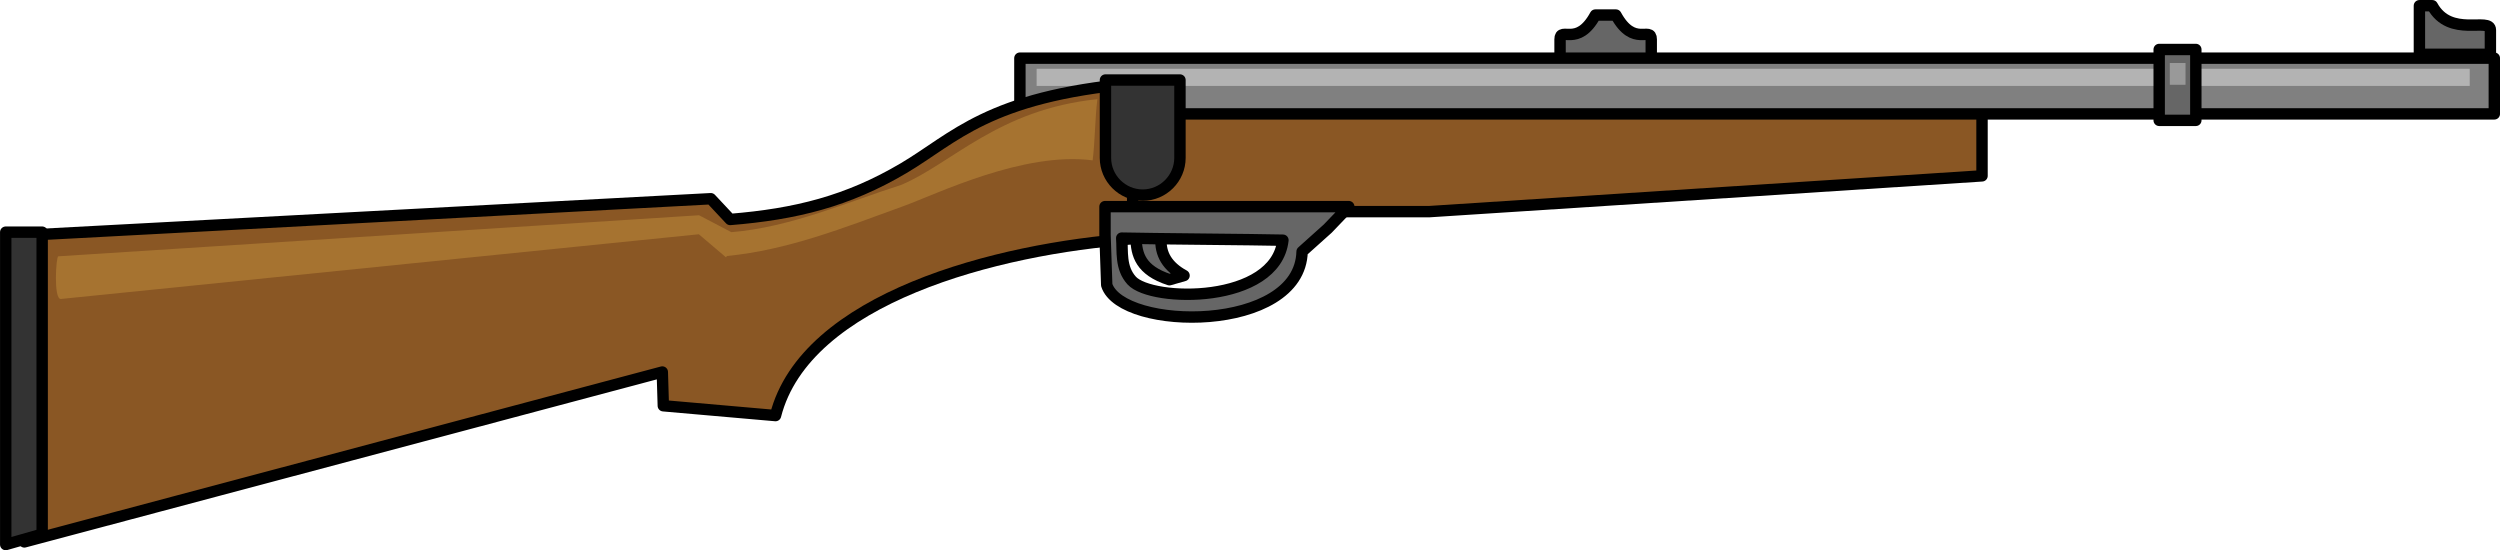 <?xml version="1.0" encoding="UTF-8"?>
<svg width="490.47mm" height="107.95mm" version="1.1" viewBox="0 0 1737.9 382.5" xmlns="http://www.w3.org/2000/svg">
<g transform="translate(2524.7 543.39)">
<g transform="matrix(2.236 0 0 2.236 -4915.7 -4242)" fill-rule="evenodd">
<g stroke="#000" stroke-linecap="round" stroke-linejoin="round" stroke-miterlimit="2.613" stroke-width="3.543">
<path d="m1821.5 1655.9h4.003c5.527 10.154 18.068 3.4 18.068 7.55v7.55h-22.071v-15.1z" fill="#666"/>
<path d="m1571.7 1658.8c5.527 10.154 10.981 3.4 10.981 7.55v7.55h-28.349v-7.55c0-4.15 5.455 2.604 10.981-7.55h6.386z" fill="#666"/>
<path d="m1385 1688.4h300.52v20.392l-171.82 11.121h-128.69v-31.514z" fill="#8a5724"/>
<path d="m1386.4 1672.2h458.39v17.321h-458.39v-17.321z" fill="#808080"/>
</g>
<path d="m1391.6 1675.5h445.54v5.329h-445.54v-5.329z" fill="#b3b3b3"/>
<path d="m1740.6 1669.5h11.39v22.034h-11.39v-22.034z" fill="#666" stroke="#000" stroke-linecap="round" stroke-linejoin="round" stroke-miterlimit="2.613" stroke-width="3.543"/>
<path d="m1743.9 1673.7h4.886v6.779h-4.886v-6.779z" fill="#999"/>
<path d="m1290.3 1715.9 6.034 6.448c20.313-1.645 36.52-5.649 53.936-15.956 15.736-9.312 26.245-22.224 71.223-26.308l-0.044 48.258c-42.276 3.066-101.74 18.526-111.03 54.977l-34.879-3.053-0.314-10.488-198.33 52.817c-4.51-22.62-1.428-61.697 0.515-95.341l212.88-11.354z" fill="#8a5724" stroke="#000" stroke-linecap="round" stroke-linejoin="round" stroke-miterlimit="2.613" stroke-width="3.543"/>
<path d="m1296.7 1726.3c18.331-1.468 36.533-9.526 52.84-14.709 15.734-6.665 30.236-23.488 60.945-26.633-0.731 5.851-0.731 13.164-1.463 19.015-21.392-2.803-48.086 10.3-58.751 14.2-19.006 6.916-35.942 13.638-54.945 15.538l-0.301 0.406-8.442-7.168-198.32 20.115c-2.355 0.238-1.539-13.258-0.808-13.258l199.19-12.769 10.055 5.263z" fill="#a67330"/>
<g stroke="#000" stroke-linecap="round" stroke-linejoin="round" stroke-miterlimit="2.613" stroke-width="3.543">
<path d="m1413 1703.2v-24.202h23.163v24.202c0 6.37-5.212 11.582-11.582 11.582-6.37 0-11.582-5.211-11.582-11.582z" fill="#333"/>
<path d="m1422.5 1728.1h7.79c-0.379 4.998 2.001 8.893 7.141 11.684-1.515 0.433-3.03 0.865-4.544 1.298-9.002-2.943-10.248-7.824-10.386-12.983z" fill="#666"/>
<path d="m1482.1 1725.2c-2.655 2.38-5.309 4.76-7.964 7.141-0.649 25.471-56.143 24.751-60.742 10.386-0.177-5.193-0.354-10.386-0.531-15.579v-8.79h75.788l-6.551 6.843zm-64.044 2.948c8.755 0.216 41.365 0.433 50.119 0.649-2.25 19.905-40.878 19.345-47.026 12.535-3.583-3.97-2.772-9.139-3.093-13.184z" fill="#666"/>
<path d="m1071.1 1726.3h11.33v93.878l-11.33 3.237v-97.115z" fill="#333"/>
</g>
</g>
</g>
</svg>
